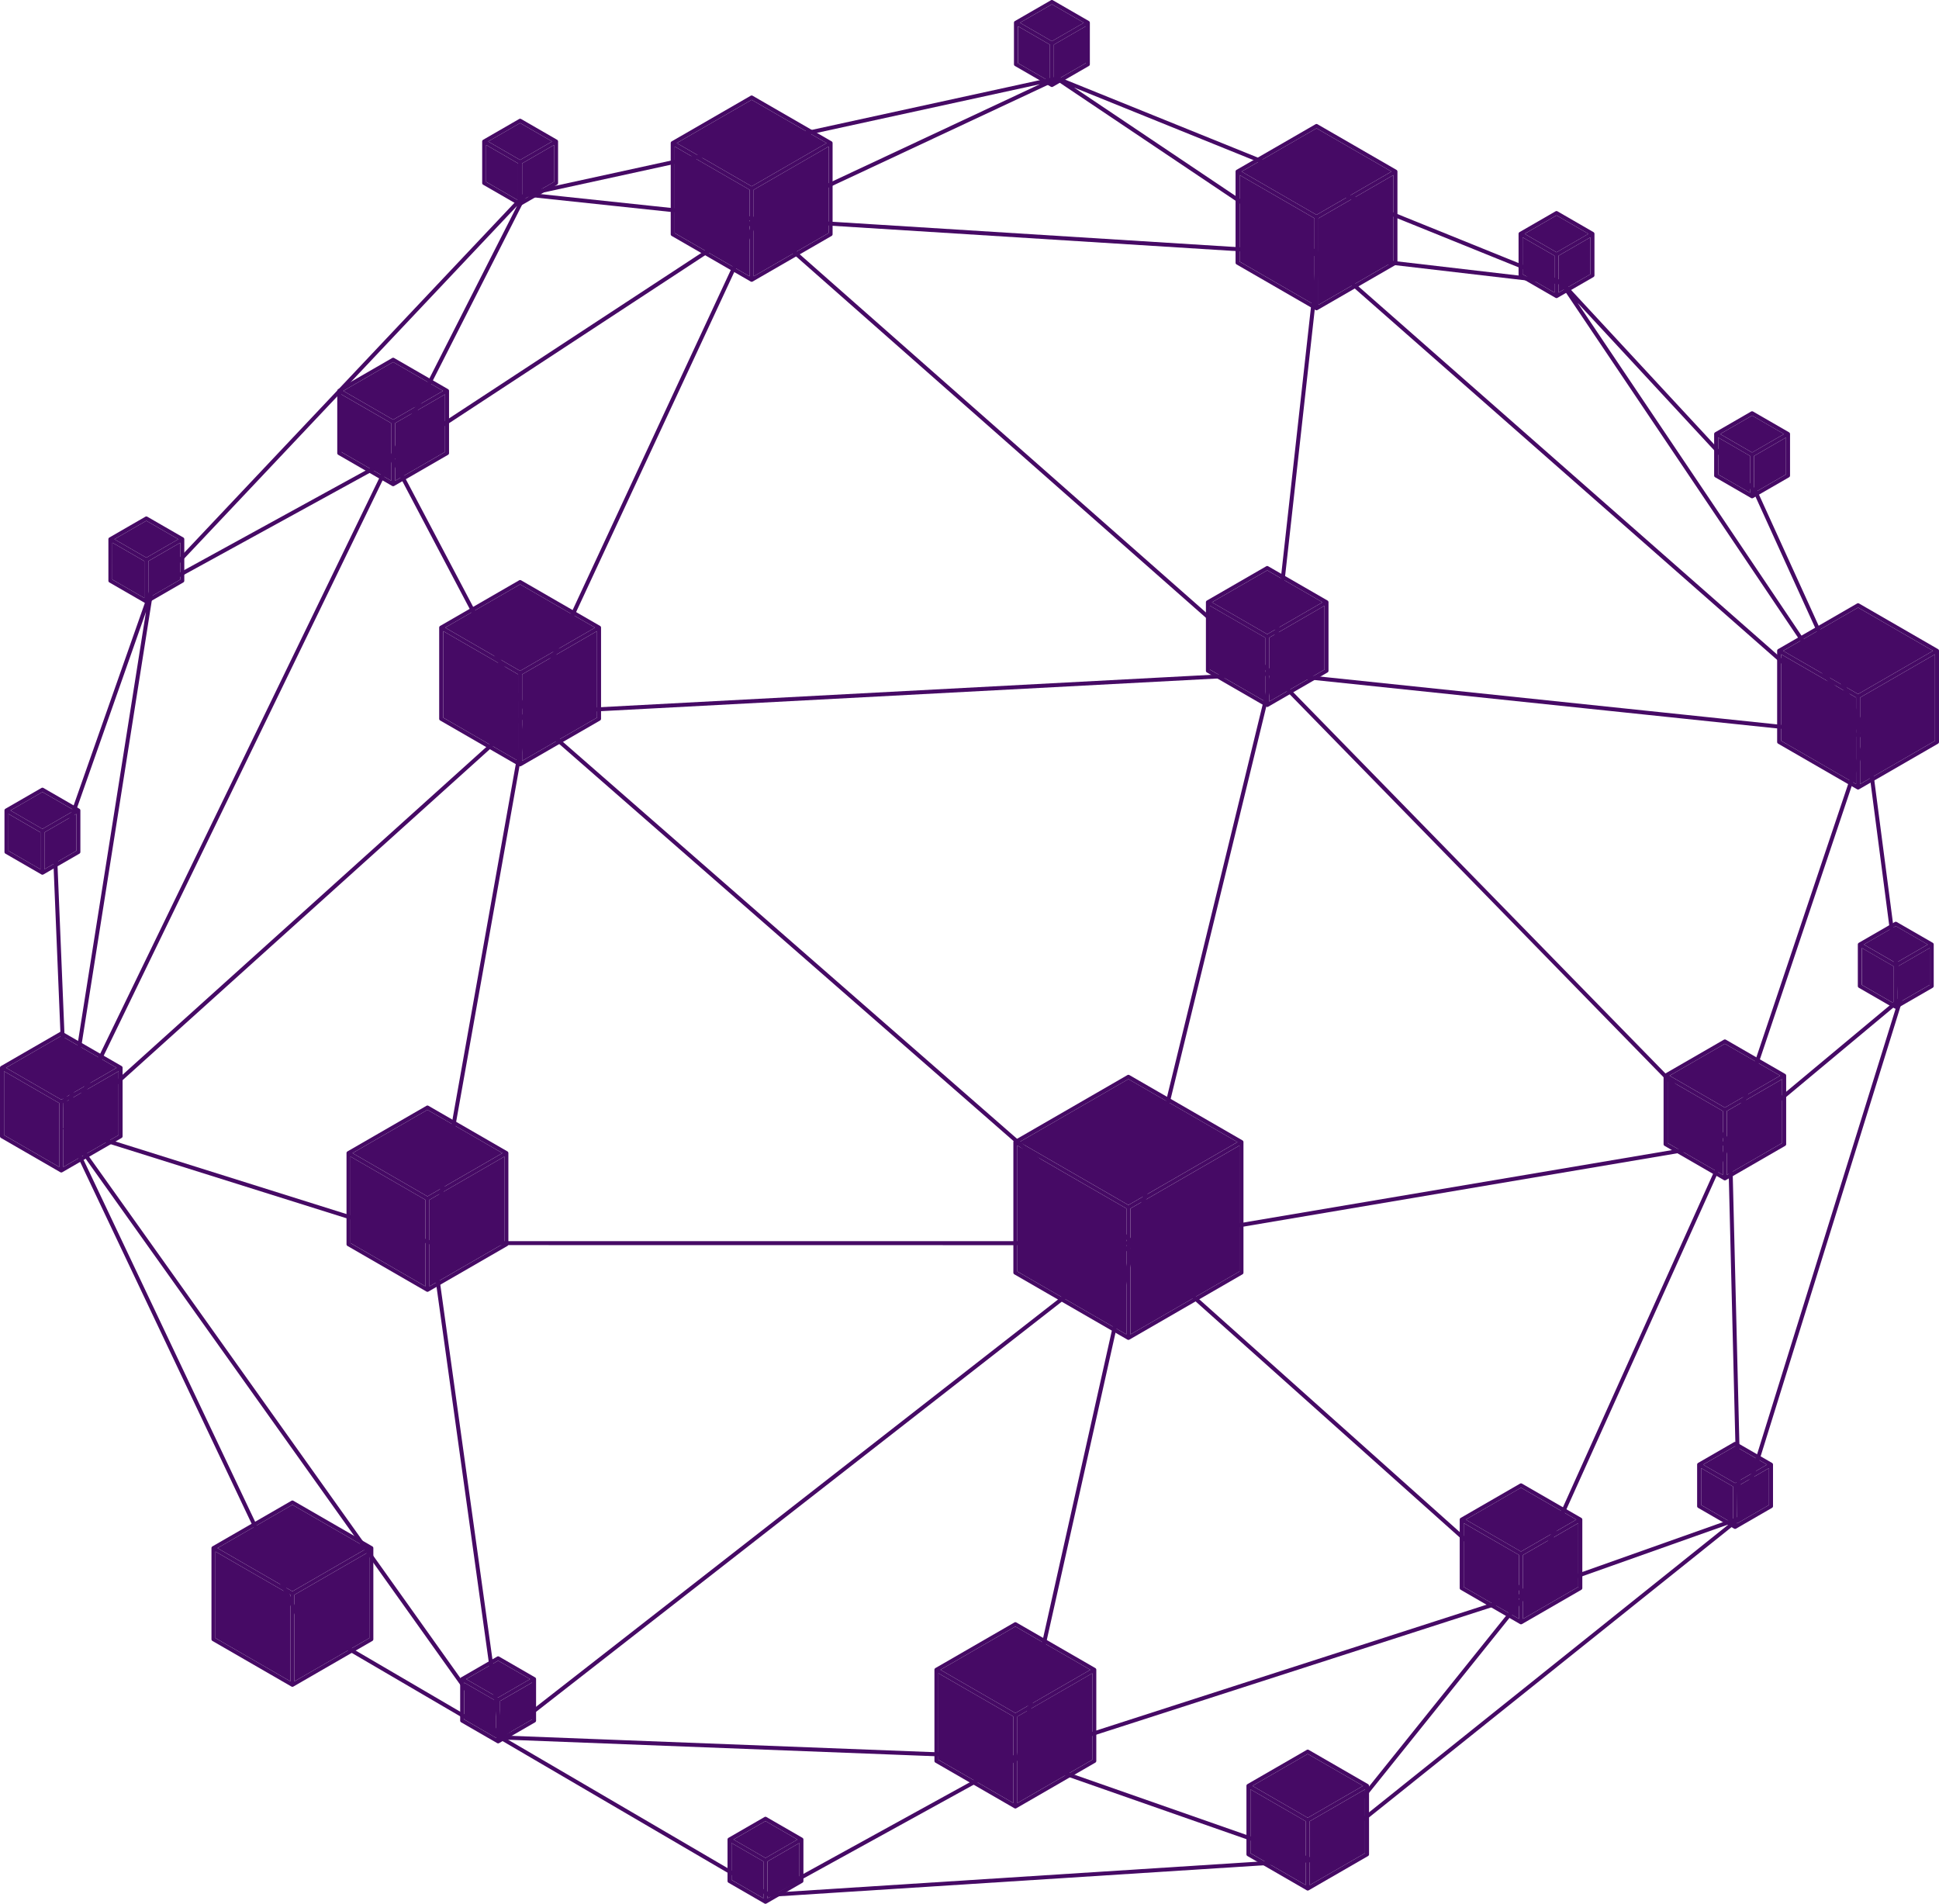 <svg xmlns="http://www.w3.org/2000/svg" width="406" height="398.647" viewBox="0 0 406 398.647">
  <g id="Raggruppa_136" data-name="Raggruppa 136" transform="translate(-206 -1950.208)">
    <path id="Tracciato_3482" data-name="Tracciato 3482" d="M557.246,321.19l-7.057-54.049.631.554-.783-1.722,0-.035-.035-.053L526.808,214.9l-.028-.062-40.669-43.9-.054-.079-105.9-42.842L268.744,152.317l-.221-.023-.1.2-78.3,82.958-.014.091-20.08,57.1-.027.076,2.281,55.352-.4.361.419.132.057,1.372.346-.714L221.146,451.43l.055.117,42.055,24.6.068.095.087,0,.024.18.127-.1,56.254,32.908,113.755-7.275.2.07.157-.2,89.264-71.475.22-.078-.006-.236,33.813-108.769ZM239.675,209.146,173.561,345.527l17.333-109.608Zm29.334-55.958,47.037,4.992-74.333,48.751Zm157.31,100.421,122.747,12.844-28.21,83.992ZM371.737,479.594l-107.059-4.136,130.8-102.065ZM173.532,348.074l94.984-85.6L249.044,371.8Zm252.147-95.448,9.616-86.51,113.069,99.421L425.729,252.7l.019-.081Zm-156.253,9.52,125.6,109.776H249.874ZM395.891,371.553l0,.009L270.2,261.706l154.47-8.187L395.9,371.564ZM269.817,260.886,317.4,158.574l106.76,94.133Zm155.063-8.663-106.427-93.84L434.5,165.66ZM269.12,260.4l-27.6-52.338,74.734-49.014Zm-.5.851L174.02,346.5l66.845-137.891ZM394.925,372.761,264.066,474.872,249.853,372.742ZM425.436,253.9l94.74,97.044L396.7,371.822Zm10.817-88.064,49.29,5.748,61.93,92.047Zm-1.106-.973-.009-.008-.031,0-51.4-34.506,99.034,40.066Zm-1.7-.114L318.92,157.572l61.168-28.642ZM248.994,372.663,263.182,474.6l-89.41-125.57ZM370.67,480.392l-50.747,27.936L265.2,476.317Zm1.553.094,59.319,20.766-109.776,7.021Zm1.287-.439,103.638-33.405-43.66,54.4Zm-.883-.588L396.4,373.13l81.129,72.51Zm106.509-34.368,41.526-92.234,1.9,76.838Zm-.932.029-80.96-72.359h.018l-.176-.154,123.136-20.817Zm71.245-177.176,6.925,53.035-34.366,28.67Zm-2.3-6.285-58.006-86.215,36.926,39.862Zm-170.595-132-59.373,27.8-45.8-4.86ZM240.31,207.841,192.646,234l74.429-78.858Zm-50.932,32.3-16.428,103.88-2.108-51.173Zm32.47,210.814-46.729-98.589,86.951,122.119ZM436.341,498.83,478.6,446.17l42.181-14.954Zm85.127-147.249.426-.072-.362-.371L556,322.385,523.342,427.432Z" transform="translate(47.185 1838.185)" fill="#460a65"/>
    <g id="Raggruppa_129" data-name="Raggruppa 129" transform="translate(206 1950.208)">
      <path id="Tracciato_3483" data-name="Tracciato 3483" d="M342.085,161.123l-10.513-6.07-5.176-2.988v18.116l15.689,9.058Z" transform="translate(-185.118 -121.379)" fill="#460a65"/>
      <path id="Tracciato_3484" data-name="Tracciato 3484" d="M346.1,179.239l15.689-9.058V152.065l-5.485,3.167-10.2,5.891Z" transform="translate(-188.299 -121.379)" fill="#460a65"/>
      <path id="Tracciato_3485" data-name="Tracciato 3485" d="M326.9,149.455l15.689,9.058,15.689-9.058L342.585,140.4Z" transform="translate(-185.199 -119.496)" fill="#460a65"/>
      <path id="Tracciato_3486" data-name="Tracciato 3486" d="M342.552,139.376a.421.421,0,0,0-.419,0l-16.527,9.542a.418.418,0,0,0-.21.363v19.085a.42.42,0,0,0,.21.363l16.527,9.542a.425.425,0,0,0,.419,0l16.527-9.542a.42.42,0,0,0,.21-.363V149.281a.418.418,0,0,0-.21-.363Zm15.9,10.631v18.116l-15.689,9.057V159.066l10.2-5.891Zm-.419-.726-15.689,9.058-15.689-9.058,15.689-9.057Zm-31.8.726L331.41,153l10.513,6.07v18.116l-15.689-9.057Z" transform="translate(-184.956 -119.322)" fill="#460a65"/>
      <path id="Tracciato_3487" data-name="Tracciato 3487" d="M618.349,287.911l-10.513-6.07-5.176-2.988v18.116l15.689,9.058Z" transform="translate(-229.715 -141.847)" fill="#460a65"/>
      <path id="Tracciato_3488" data-name="Tracciato 3488" d="M622.369,306.027l15.689-9.058V278.853l-5.175,2.988-10.513,6.07Z" transform="translate(-232.896 -141.847)" fill="#460a65"/>
      <path id="Tracciato_3489" data-name="Tracciato 3489" d="M603.16,276.243l15.689,9.058,15.689-9.058-15.689-9.058Z" transform="translate(-229.796 -139.963)" fill="#460a65"/>
      <path id="Tracciato_3490" data-name="Tracciato 3490" d="M635.344,275.706l-16.527-9.543a.421.421,0,0,0-.419,0l-16.527,9.543a.42.42,0,0,0-.21.363v19.084a.422.422,0,0,0,.21.363l16.527,9.542a.419.419,0,0,0,.419,0l16.527-9.542a.422.422,0,0,0,.21-.363V276.069A.42.42,0,0,0,635.344,275.706Zm-1.048.363-15.689,9.058-15.689-9.058,15.689-9.058Zm.419.726v18.116l-15.689,9.058V285.853l10.513-6.07Zm-32.216,0,5.176,2.988,10.513,6.07v18.116L602.5,294.911Z" transform="translate(-229.553 -139.789)" fill="#460a65"/>
      <path id="Tracciato_3491" data-name="Tracciato 3491" d="M253.579,219.973l-7.289-4.208-3.157-1.823V226l10.445,6.03Z" transform="translate(-171.677 -131.368)" fill="#460a65"/>
      <path id="Tracciato_3492" data-name="Tracciato 3492" d="M253.626,231.648a.419.419,0,0,0,.419,0l11.284-6.515a.418.418,0,0,0,.21-.363V211.741a.418.418,0,0,0-.21-.363l-11.284-6.516a.425.425,0,0,0-.419,0l-11.284,6.516a.418.418,0,0,0-.21.363V224.77a.418.418,0,0,0,.21.363Zm-10.655-19.181,3.157,1.822,7.288,4.208v12.061l-10.445-6.03Zm21.729,0v12.061l-10.445,6.03V218.5l7.289-4.208Zm-.419-.726-10.445,6.031-10.445-6.031,10.445-6.031Z" transform="translate(-171.515 -129.893)" fill="#460a65"/>
      <path id="Tracciato_3493" data-name="Tracciato 3493" d="M256.589,232.033,267.035,226V213.942l-3.157,1.823-7.288,4.208Z" transform="translate(-173.849 -131.368)" fill="#460a65"/>
      <path id="Tracciato_3494" data-name="Tracciato 3494" d="M243.633,211.915l10.445,6.031,10.445-6.031-10.445-6.031Z" transform="translate(-171.757 -130.067)" fill="#460a65"/>
      <path id="Tracciato_3495" data-name="Tracciato 3495" d="M284.272,282.12l-10.513-6.07-5.176-2.988v18.116l15.689,9.058Z" transform="translate(-175.785 -140.912)" fill="#460a65"/>
      <path id="Tracciato_3496" data-name="Tracciato 3496" d="M288.292,300.236l15.689-9.058V273.063l-5.176,2.988-10.513,6.07Z" transform="translate(-178.967 -140.912)" fill="#460a65"/>
      <path id="Tracciato_3497" data-name="Tracciato 3497" d="M269.083,270.452l15.689,9.058,15.689-9.058-15.689-9.059Z" transform="translate(-175.866 -139.028)" fill="#460a65"/>
      <path id="Tracciato_3498" data-name="Tracciato 3498" d="M284.739,260.373a.421.421,0,0,0-.419,0l-16.527,9.542a.419.419,0,0,0-.21.363v19.084a.418.418,0,0,0,.21.363l16.527,9.543a.424.424,0,0,0,.419,0l16.527-9.543a.418.418,0,0,0,.21-.363V270.278a.419.419,0,0,0-.21-.363Zm15.479,9.905-15.689,9.058-15.689-9.058,15.689-9.058Zm.419.727v18.116l-15.689,9.057V280.063l10.513-6.07Zm-32.216,0,5.176,2.988,10.513,6.07v18.116l-15.689-9.057Z" transform="translate(-175.624 -138.854)" fill="#460a65"/>
      <path id="Tracciato_3499" data-name="Tracciato 3499" d="M483.123,168.239,472.7,162.219l-5.262-3.038V177.3l15.69,9.058Z" transform="translate(-207.885 -122.528)" fill="#460a65"/>
      <path id="Tracciato_3500" data-name="Tracciato 3500" d="M487.144,186.355l15.689-9.058V159.181l-4.561,2.633-11.128,6.425Z" transform="translate(-211.067 -122.528)" fill="#460a65"/>
      <path id="Tracciato_3501" data-name="Tracciato 3501" d="M467.934,156.571l15.69,9.059,15.689-9.059-15.689-9.058Z" transform="translate(-207.966 -120.645)" fill="#460a65"/>
      <path id="Tracciato_3502" data-name="Tracciato 3502" d="M483.591,146.492a.42.42,0,0,0-.419,0l-16.528,9.542a.418.418,0,0,0-.21.363v19.084a.418.418,0,0,0,.21.363l16.528,9.542a.416.416,0,0,0,.21.056.42.42,0,0,0,.21-.056l16.527-9.542a.418.418,0,0,0,.21-.363V156.4a.418.418,0,0,0-.21-.363Zm15.9,10.631V175.24L483.8,184.3V166.182l11.127-6.424Zm-.419-.726-15.688,9.058-15.69-9.058,15.69-9.058Zm-31.8.726,5.261,3.038,10.428,6.02V184.3l-15.69-9.057Z" transform="translate(-207.724 -120.471)" fill="#460a65"/>
      <path id="Tracciato_3503" data-name="Tracciato 3503" d="M434.783,414.708l-22.832-13.183V427.89l22.832,13.183Z" transform="translate(-198.929 -161.65)" fill="#460a65"/>
      <path id="Tracciato_3504" data-name="Tracciato 3504" d="M440.179,441.073l22.833-13.183V401.526l-22.833,13.183Z" transform="translate(-203.486 -161.65)" fill="#460a65"/>
      <path id="Tracciato_3505" data-name="Tracciato 3505" d="M412.451,398.121,435.283,411.3l22.833-13.183-22.833-13.182Z" transform="translate(-199.01 -158.972)" fill="#460a65"/>
      <path id="Tracciato_3506" data-name="Tracciato 3506" d="M435.251,383.918a.421.421,0,0,0-.419,0l-23.671,13.666a.42.42,0,0,0-.21.363v27.333a.417.417,0,0,0,.21.362l23.671,13.667a.414.414,0,0,0,.419,0l23.671-13.667a.417.417,0,0,0,.21-.362V397.948a.42.42,0,0,0-.21-.363Zm22.623,14.029-22.833,13.183-22.833-13.183,22.833-13.182Zm-46.085.726,22.833,13.183v26.364L411.79,425.038Zm46.5,26.365-22.833,13.182V411.857l22.833-13.183Z" transform="translate(-198.768 -158.798)" fill="#460a65"/>
      <path id="Tracciato_3507" data-name="Tracciato 3507" d="M261.133,413.335l-15.689-9.058v18.115l15.689,9.058Z" transform="translate(-172.05 -162.094)" fill="#460a65"/>
      <path id="Tracciato_3508" data-name="Tracciato 3508" d="M280.842,404.277l-15.689,9.058v18.115l15.689-9.058Z" transform="translate(-175.231 -162.094)" fill="#460a65"/>
      <path id="Tracciato_3509" data-name="Tracciato 3509" d="M278.337,420.578V401.493a.418.418,0,0,0-.21-.363L261.6,391.588a.42.42,0,0,0-.419,0l-16.527,9.542a.42.42,0,0,0-.21.363v19.084a.42.42,0,0,0,.21.363l16.527,9.541a.414.414,0,0,0,.419,0l16.527-9.541A.418.418,0,0,0,278.337,420.578Zm-16.527-9.3L277.5,402.22v18.116l-15.689,9.058Zm15.27-9.784-15.689,9.058L245.7,401.493l15.689-9.058Zm-31.8.726,15.689,9.058v18.116l-15.689-9.058Z" transform="translate(-171.888 -160.036)" fill="#460a65"/>
      <path id="Tracciato_3510" data-name="Tracciato 3510" d="M261.633,410.725l15.689-9.058-15.689-9.058-15.689,9.058Z" transform="translate(-172.131 -160.21)" fill="#460a65"/>
      <path id="Tracciato_3511" data-name="Tracciato 3511" d="M170.5,389.654l-7.6-4.389-3.974-2.294v13.368l11.577,6.684Z" transform="translate(-158.082 -158.654)" fill="#460a65"/>
      <path id="Tracciato_3512" data-name="Tracciato 3512" d="M173.727,403.022l11.577-6.684V382.97l-3.655,2.11-7.922,4.574Z" transform="translate(-160.473 -158.654)" fill="#460a65"/>
      <path id="Tracciato_3513" data-name="Tracciato 3513" d="M159.421,380.817,171,387.5l11.577-6.684L171,374.134Z" transform="translate(-158.163 -157.228)" fill="#460a65"/>
      <path id="Tracciato_3514" data-name="Tracciato 3514" d="M170.966,373.112a.425.425,0,0,0-.419,0l-12.416,7.168a.42.42,0,0,0-.21.363V394.98a.422.422,0,0,0,.21.363l12.416,7.168a.42.42,0,0,0,.419,0l12.415-7.168a.42.42,0,0,0,.21-.363V380.644a.418.418,0,0,0-.21-.363Zm11.786,8.257v13.368l-11.576,6.684V388.054l7.922-4.574Zm-.419-.726-11.576,6.684-11.577-6.684,11.577-6.683Zm-23.573.726,3.975,2.294,7.6,4.39v13.368l-11.577-6.684Z" transform="translate(-157.921 -157.054)" fill="#460a65"/>
      <path id="Tracciato_3515" data-name="Tracciato 3515" d="M481.727,568.965l-11.576-6.683v13.366l11.576,6.684Z" transform="translate(-208.324 -187.6)" fill="#460a65"/>
      <path id="Tracciato_3516" data-name="Tracciato 3516" d="M484.955,582.333l11.577-6.684V562.282l-11.577,6.683Z" transform="translate(-210.714 -187.6)" fill="#460a65"/>
      <path id="Tracciato_3517" data-name="Tracciato 3517" d="M470.65,560.129l11.576,6.683,11.577-6.683-11.577-6.684Z" transform="translate(-208.405 -186.174)" fill="#460a65"/>
      <path id="Tracciato_3518" data-name="Tracciato 3518" d="M494.61,559.592l-12.416-7.168a.42.42,0,0,0-.419,0l-12.415,7.168a.42.42,0,0,0-.21.363v14.335a.419.419,0,0,0,.21.362l12.415,7.168a.414.414,0,0,0,.419,0l12.416-7.168a.419.419,0,0,0,.21-.362V559.955A.42.42,0,0,0,494.61,559.592Zm-12.626,7.047-11.576-6.683,11.576-6.684,11.577,6.684Zm-12-5.957,11.576,6.684v13.367l-11.576-6.684Zm23.992,13.367L482.4,580.732V567.365l11.577-6.684Z" transform="translate(-208.162 -186)" fill="#460a65"/>
      <path id="Tracciato_3519" data-name="Tracciato 3519" d="M534.981,502.482,523.4,495.8v13.367l11.577,6.684Z" transform="translate(-216.921 -176.868)" fill="#460a65"/>
      <path id="Tracciato_3520" data-name="Tracciato 3520" d="M538.21,515.849l11.577-6.684V495.8l-11.577,6.684Z" transform="translate(-219.311 -176.868)" fill="#460a65"/>
      <path id="Tracciato_3521" data-name="Tracciato 3521" d="M523.9,493.645l11.577,6.684,11.577-6.684-11.577-6.684Z" transform="translate(-217.001 -175.441)" fill="#460a65"/>
      <path id="Tracciato_3522" data-name="Tracciato 3522" d="M547.865,493.108l-12.416-7.168a.417.417,0,0,0-.419,0l-12.416,7.168a.42.42,0,0,0-.21.363v14.335a.42.42,0,0,0,.21.363l12.416,7.168a.419.419,0,0,0,.419,0l12.416-7.168a.42.42,0,0,0,.21-.363V493.471A.42.42,0,0,0,547.865,493.108Zm-12.625,7.047-11.577-6.683,11.577-6.684,11.577,6.684Zm-12-5.957,11.577,6.684v13.367l-11.577-6.684Zm23.993,13.367-11.577,6.684V500.882l11.577-6.684Z" transform="translate(-216.759 -175.268)" fill="#460a65"/>
      <path id="Tracciato_3523" data-name="Tracciato 3523" d="M471.608,273.414l-7.6-4.389-3.974-2.294V280.1l11.577,6.684Z" transform="translate(-206.691 -139.89)" fill="#460a65"/>
      <path id="Tracciato_3524" data-name="Tracciato 3524" d="M471.657,286.271a.419.419,0,0,0,.419,0l12.415-7.168a.42.42,0,0,0,.21-.363V264.4a.42.42,0,0,0-.21-.363l-12.415-7.168a.42.42,0,0,0-.419,0l-12.416,7.168a.42.42,0,0,0-.21.363V278.74a.42.42,0,0,0,.21.363ZM459.87,265.13l3.974,2.3,7.6,4.389v13.368L459.87,278.5Zm23.992,0V278.5l-11.576,6.684V271.814l8.287-4.785Zm-.419-.726-11.576,6.684L460.289,264.4l11.577-6.683Z" transform="translate(-206.529 -138.289)" fill="#460a65"/>
      <path id="Tracciato_3525" data-name="Tracciato 3525" d="M474.837,286.782l11.576-6.684V266.73l-3.29,1.9-8.287,4.785Z" transform="translate(-209.081 -139.89)" fill="#460a65"/>
      <path id="Tracciato_3526" data-name="Tracciato 3526" d="M460.531,264.578l11.577,6.684,11.576-6.684-11.576-6.684Z" transform="translate(-206.771 -138.463)" fill="#460a65"/>
      <path id="Tracciato_3527" data-name="Tracciato 3527" d="M585.883,391.626l-7.137-4.12-4.44-2.563V398.31l11.577,6.684Z" transform="translate(-225.138 -158.973)" fill="#460a65"/>
      <path id="Tracciato_3528" data-name="Tracciato 3528" d="M589.111,404.994l11.576-6.684V384.942L596.8,387.19l-7.684,4.436Z" transform="translate(-227.528 -158.973)" fill="#460a65"/>
      <path id="Tracciato_3529" data-name="Tracciato 3529" d="M574.806,382.79l11.577,6.684,11.576-6.684-11.576-6.684Z" transform="translate(-225.218 -157.546)" fill="#460a65"/>
      <path id="Tracciato_3530" data-name="Tracciato 3530" d="M586.35,375.084a.42.42,0,0,0-.419,0l-12.415,7.168a.419.419,0,0,0-.21.363v14.336a.416.416,0,0,0,.21.362l12.415,7.168a.414.414,0,0,0,.419,0l12.415-7.168a.418.418,0,0,0,.21-.362V382.615a.421.421,0,0,0-.21-.363Zm11.367,7.531L586.14,389.3l-11.576-6.683,11.576-6.684Zm.419.726v13.368l-11.577,6.683V390.025l7.684-4.436Zm-23.992,0,4.44,2.564,7.136,4.12v13.368l-11.576-6.683Z" transform="translate(-224.976 -157.372)" fill="#460a65"/>
      <path id="Tracciato_3531" data-name="Tracciato 3531" d="M166.725,322.577l-4.6-2.658-2.084-1.2v7.723l6.688,3.861Z" transform="translate(-158.263 -148.282)" fill="#460a65"/>
      <path id="Tracciato_3532" data-name="Tracciato 3532" d="M166.774,330.332a.422.422,0,0,0,.21.055.426.426,0,0,0,.21-.055l7.527-4.346a.418.418,0,0,0,.21-.363v-8.691a.418.418,0,0,0-.21-.363l-7.527-4.345a.421.421,0,0,0-.419,0l-7.527,4.345a.418.418,0,0,0-.21.363v8.691a.418.418,0,0,0,.21.363Zm7.317-12.674v7.723l-6.688,3.861V321.52l4.307-2.486Zm-14.215,0,2.084,1.2,4.6,2.658v7.722l-6.688-3.861Zm13.8-.726-6.688,3.862-6.688-3.862,6.688-3.862Z" transform="translate(-158.101 -147.225)" fill="#460a65"/>
      <path id="Tracciato_3533" data-name="Tracciato 3533" d="M169.013,330.3l6.689-3.861v-7.723l-2.381,1.375-4.307,2.487Z" transform="translate(-159.712 -148.282)" fill="#460a65"/>
      <path id="Tracciato_3534" data-name="Tracciato 3534" d="M160.537,317.106l6.688,3.862,6.689-3.862-6.689-3.862Z" transform="translate(-158.343 -147.398)" fill="#460a65"/>
      <path id="Tracciato_3535" data-name="Tracciato 3535" d="M280.513,539.483l-6.689-3.861v7.722l6.689,3.861Z" transform="translate(-176.631 -183.297)" fill="#460a65"/>
      <path id="Tracciato_3536" data-name="Tracciato 3536" d="M282.8,547.206l6.688-3.861v-7.722l-6.688,3.861Z" transform="translate(-178.08 -183.297)" fill="#460a65"/>
      <path id="Tracciato_3537" data-name="Tracciato 3537" d="M281.013,537.874l6.688-3.861-6.688-3.862-6.689,3.862Z" transform="translate(-176.712 -182.413)" fill="#460a65"/>
      <path id="Tracciato_3538" data-name="Tracciato 3538" d="M288.507,533.476l-7.527-4.346a.417.417,0,0,0-.419,0l-7.527,4.346a.418.418,0,0,0-.21.363v8.691a.418.418,0,0,0,.21.363l7.527,4.345a.413.413,0,0,0,.419,0l7.527-4.345a.418.418,0,0,0,.21-.363v-8.691A.418.418,0,0,0,288.507,533.476Zm-1.048.363L280.77,537.7l-6.688-3.861,6.688-3.862Zm-13.8.726,6.688,3.862v7.722l-6.688-3.861Zm14.215,7.722-6.688,3.861v-7.722l6.688-3.862Z" transform="translate(-176.47 -182.24)" fill="#460a65"/>
      <path id="Tracciato_3539" data-name="Tracciato 3539" d="M347.267,579.543l-6.689-3.861V583.4l6.689,3.862Z" transform="translate(-187.407 -189.764)" fill="#460a65"/>
      <path id="Tracciato_3540" data-name="Tracciato 3540" d="M349.555,587.265l6.688-3.862v-7.721l-6.688,3.861Z" transform="translate(-188.856 -189.764)" fill="#460a65"/>
      <path id="Tracciato_3541" data-name="Tracciato 3541" d="M347.767,577.933l6.688-3.861-6.688-3.862-6.689,3.862Z" transform="translate(-187.488 -188.88)" fill="#460a65"/>
      <path id="Tracciato_3542" data-name="Tracciato 3542" d="M355.261,573.535l-7.526-4.346a.416.416,0,0,0-.419,0l-7.527,4.346a.418.418,0,0,0-.21.362v8.691a.418.418,0,0,0,.21.362l7.527,4.346a.415.415,0,0,0,.21.056.42.42,0,0,0,.21-.056l7.526-4.346a.418.418,0,0,0,.21-.362V573.9A.418.418,0,0,0,355.261,573.535Zm-1.048.362-6.688,3.862-6.689-3.862,6.689-3.862Zm-13.8.727,6.688,3.861v7.722l-6.688-3.862Zm14.215,7.722-6.688,3.862v-7.722l6.688-3.861Z" transform="translate(-187.246 -188.706)" fill="#460a65"/>
      <path id="Tracciato_3543" data-name="Tracciato 3543" d="M192.674,254.847l-4.6-2.658-2.084-1.2v7.722l6.688,3.861Z" transform="translate(-162.452 -137.348)" fill="#460a65"/>
      <path id="Tracciato_3544" data-name="Tracciato 3544" d="M194.962,262.569l6.688-3.861v-7.722l-2.084,1.2-4.6,2.658Z" transform="translate(-163.9 -137.348)" fill="#460a65"/>
      <path id="Tracciato_3545" data-name="Tracciato 3545" d="M186.486,249.376l6.688,3.862,6.688-3.862-6.688-3.862Z" transform="translate(-162.532 -136.465)" fill="#460a65"/>
      <path id="Tracciato_3546" data-name="Tracciato 3546" d="M193.142,244.493a.425.425,0,0,0-.419,0l-7.527,4.345a.42.42,0,0,0-.21.364v8.69a.42.42,0,0,0,.21.364l7.527,4.346a.42.42,0,0,0,.419,0l7.526-4.346a.42.42,0,0,0,.21-.364V249.2a.42.42,0,0,0-.21-.364Zm6.478,4.709-6.688,3.862-6.688-3.862,6.688-3.862Zm.419.726v7.722l-6.688,3.861v-7.722l4.6-2.658Zm-14.215,0,2.084,1.2,4.6,2.658v7.722l-6.688-3.861Z" transform="translate(-162.29 -136.291)" fill="#460a65"/>
      <path id="Tracciato_3547" data-name="Tracciato 3547" d="M544.785,178.589l-4.6-2.658-2.084-1.2v7.723l6.688,3.861Z" transform="translate(-219.292 -125.038)" fill="#460a65"/>
      <path id="Tracciato_3548" data-name="Tracciato 3548" d="M547.072,186.311l6.688-3.861v-7.723l-2.084,1.2-4.6,2.658Z" transform="translate(-220.742 -125.038)" fill="#460a65"/>
      <path id="Tracciato_3549" data-name="Tracciato 3549" d="M538.6,173.118l6.688,3.862,6.688-3.862-6.688-3.862Z" transform="translate(-219.373 -124.155)" fill="#460a65"/>
      <path id="Tracciato_3550" data-name="Tracciato 3550" d="M545.252,168.235a.421.421,0,0,0-.419,0l-7.526,4.345a.42.42,0,0,0-.21.363v8.692a.42.42,0,0,0,.21.363l7.526,4.346a.419.419,0,0,0,.419,0L552.779,182a.422.422,0,0,0,.21-.363v-8.692a.422.422,0,0,0-.21-.363Zm6.479,4.709-6.688,3.862-6.688-3.862,6.688-3.862Zm.419.726v7.723l-6.688,3.862v-7.723l4.6-2.658Zm-14.215,0,2.084,1.2,4.6,2.658v7.723l-6.688-3.862Z" transform="translate(-219.131 -123.981)" fill="#460a65"/>
      <path id="Tracciato_3551" data-name="Tracciato 3551" d="M593.619,228.581l-4.6-2.658-2.084-1.2v7.723l6.688,3.861Z" transform="translate(-227.176 -133.108)" fill="#460a65"/>
      <path id="Tracciato_3552" data-name="Tracciato 3552" d="M593.667,236.336a.419.419,0,0,0,.419,0l7.527-4.345a.422.422,0,0,0,.21-.363v-8.691a.422.422,0,0,0-.21-.364l-7.527-4.345a.421.421,0,0,0-.419,0l-7.526,4.345a.42.42,0,0,0-.21.364v8.691a.42.42,0,0,0,.21.363Zm-6.9-12.673,2.084,1.2,4.6,2.658v7.723l-6.688-3.862Zm14.214,0v7.722l-6.688,3.862v-7.723l4.6-2.658Zm-.419-.726-6.688,3.861-6.688-3.861,6.688-3.862Z" transform="translate(-227.014 -132.051)" fill="#460a65"/>
      <path id="Tracciato_3553" data-name="Tracciato 3553" d="M595.906,236.3l6.688-3.861V224.72l-2.084,1.2-4.6,2.658Z" transform="translate(-228.625 -133.108)" fill="#460a65"/>
      <path id="Tracciato_3554" data-name="Tracciato 3554" d="M587.431,223.11l6.688,3.862,6.688-3.862-6.688-3.862Z" transform="translate(-227.256 -132.225)" fill="#460a65"/>
      <path id="Tracciato_3555" data-name="Tracciato 3555" d="M589.37,485.93l-6.688-3.861v7.722l6.688,3.861Z" transform="translate(-226.49 -174.652)" fill="#460a65"/>
      <path id="Tracciato_3556" data-name="Tracciato 3556" d="M591.657,493.652l6.688-3.861v-7.722l-6.688,3.861Z" transform="translate(-227.939 -174.652)" fill="#460a65"/>
      <path id="Tracciato_3557" data-name="Tracciato 3557" d="M589.87,484.32l6.688-3.861L589.87,476.6l-6.688,3.862Z" transform="translate(-226.571 -173.768)" fill="#460a65"/>
      <path id="Tracciato_3558" data-name="Tracciato 3558" d="M597.364,479.922l-7.527-4.346a.416.416,0,0,0-.419,0l-7.526,4.346a.416.416,0,0,0-.21.362v8.691a.418.418,0,0,0,.21.363l7.526,4.346a.419.419,0,0,0,.419,0l7.527-4.346a.42.42,0,0,0,.21-.363v-8.691A.417.417,0,0,0,597.364,479.922Zm-1.048.362-6.688,3.862-6.688-3.862,6.688-3.862Zm-13.8.726,6.688,3.862v7.722l-6.688-3.862Zm14.215,7.722-6.688,3.862v-7.722l6.688-3.862Z" transform="translate(-226.328 -173.594)" fill="#460a65"/>
      <path id="Tracciato_3559" data-name="Tracciato 3559" d="M629.5,356.049l-4.6-2.658-2.084-1.2v7.723l6.688,3.861Z" transform="translate(-232.967 -153.685)" fill="#460a65"/>
      <path id="Tracciato_3560" data-name="Tracciato 3560" d="M631.783,363.772l6.689-3.861v-7.723l-2.624,1.515-4.065,2.347Z" transform="translate(-234.416 -153.685)" fill="#460a65"/>
      <path id="Tracciato_3561" data-name="Tracciato 3561" d="M623.307,350.578,630,354.44l6.689-3.862L630,346.716Z" transform="translate(-233.048 -152.802)" fill="#460a65"/>
      <path id="Tracciato_3562" data-name="Tracciato 3562" d="M629.963,345.7a.421.421,0,0,0-.419,0l-7.526,4.345a.419.419,0,0,0-.21.363v8.691a.42.42,0,0,0,.21.364l7.526,4.345a.419.419,0,0,0,.419,0l7.528-4.345a.422.422,0,0,0,.21-.364V350.4a.421.421,0,0,0-.21-.363Zm6.9,5.436v7.722l-6.689,3.862v-7.723l4.065-2.346Zm-.419-.727-6.689,3.862-6.688-3.862,6.688-3.862Zm-13.8.727,2.084,1.2,4.6,2.658v7.723l-6.688-3.862Z" transform="translate(-232.806 -152.628)" fill="#460a65"/>
      <path id="Tracciato_3563" data-name="Tracciato 3563" d="M286,155.531l-4.6-2.658-2.084-1.2v7.723L286,163.254Z" transform="translate(-177.518 -121.316)" fill="#460a65"/>
      <path id="Tracciato_3564" data-name="Tracciato 3564" d="M286.053,163.286a.419.419,0,0,0,.419,0L294,158.941a.42.42,0,0,0,.21-.363v-8.691a.42.42,0,0,0-.21-.363l-7.527-4.345a.421.421,0,0,0-.419,0l-7.527,4.345a.42.42,0,0,0-.21.363v8.691a.42.42,0,0,0,.21.363Zm-6.9-12.673,2.084,1.2,4.6,2.658V162.2l-6.688-3.862Zm14.215,0v7.722l-6.688,3.862v-7.722l4.6-2.658Zm-.419-.726-6.688,3.862-6.688-3.862,6.688-3.862Z" transform="translate(-177.356 -120.259)" fill="#460a65"/>
      <path id="Tracciato_3565" data-name="Tracciato 3565" d="M288.292,163.254l6.688-3.861V151.67l-2.084,1.2-4.6,2.658Z" transform="translate(-178.967 -121.316)" fill="#460a65"/>
      <path id="Tracciato_3566" data-name="Tracciato 3566" d="M279.816,150.06l6.688,3.862,6.688-3.862L286.5,146.2Z" transform="translate(-177.599 -120.432)" fill="#460a65"/>
      <path id="Tracciato_3567" data-name="Tracciato 3567" d="M418.788,125.882l-4.6-2.658-2.084-1.2v7.723l6.688,3.861Z" transform="translate(-198.953 -116.529)" fill="#460a65"/>
      <path id="Tracciato_3568" data-name="Tracciato 3568" d="M418.836,133.637a.419.419,0,0,0,.419,0l7.527-4.345a.422.422,0,0,0,.21-.363v-8.692a.421.421,0,0,0-.21-.363l-7.527-4.345a.421.421,0,0,0-.419,0l-7.526,4.345a.419.419,0,0,0-.21.363v8.692a.42.42,0,0,0,.21.363Zm-6.9-12.674,2.084,1.2,4.6,2.658v7.722l-6.688-3.861Zm14.215,0v7.723l-6.688,3.861v-7.722l4.6-2.658Zm-.419-.726-6.688,3.862-6.688-3.862,6.688-3.862Z" transform="translate(-198.792 -115.472)" fill="#460a65"/>
      <path id="Tracciato_3569" data-name="Tracciato 3569" d="M421.075,133.6l6.688-3.861v-7.723l-2.084,1.2-4.6,2.658Z" transform="translate(-200.402 -116.529)" fill="#460a65"/>
      <path id="Tracciato_3570" data-name="Tracciato 3570" d="M412.6,120.411l6.688,3.862,6.688-3.862-6.688-3.862Z" transform="translate(-199.034 -115.646)" fill="#460a65"/>
      <path id="Tracciato_3571" data-name="Tracciato 3571" d="M407.931,542.353l-15.689-9.058V551.41l15.689,9.058Z" transform="translate(-195.747 -182.921)" fill="#460a65"/>
      <path id="Tracciato_3572" data-name="Tracciato 3572" d="M411.951,560.468l15.689-9.058V533.295l-15.689,9.058Z" transform="translate(-198.929 -182.921)" fill="#460a65"/>
      <path id="Tracciato_3573" data-name="Tracciato 3573" d="M408.431,539.743l15.689-9.058-15.689-9.059-15.689,9.059Z" transform="translate(-195.828 -181.037)" fill="#460a65"/>
      <path id="Tracciato_3574" data-name="Tracciato 3574" d="M424.926,530.148,408.4,520.605a.416.416,0,0,0-.419,0l-16.527,9.543a.418.418,0,0,0-.21.363v19.083a.418.418,0,0,0,.21.363l16.527,9.542a.418.418,0,0,0,.419,0l16.527-9.542a.42.42,0,0,0,.21-.363V530.511A.42.42,0,0,0,424.926,530.148Zm-1.048.363-15.689,9.057L392.5,530.511l15.689-9.059Zm-31.8.726,15.689,9.058V558.41l-15.689-9.058ZM424.3,549.352l-15.689,9.058V540.3l15.689-9.058Z" transform="translate(-195.586 -180.863)" fill="#460a65"/>
      <path id="Tracciato_3575" data-name="Tracciato 3575" d="M227.412,511.968l-15.689-9.058v18.115l15.689,9.059Z" transform="translate(-166.606 -178.016)" fill="#460a65"/>
      <path id="Tracciato_3576" data-name="Tracciato 3576" d="M247.121,502.91l-15.689,9.058v18.116l15.689-9.059Z" transform="translate(-169.788 -178.016)" fill="#460a65"/>
      <path id="Tracciato_3577" data-name="Tracciato 3577" d="M227.912,509.358,243.6,500.3l-15.689-9.058L212.223,500.3Z" transform="translate(-166.687 -176.133)" fill="#460a65"/>
      <path id="Tracciato_3578" data-name="Tracciato 3578" d="M244.408,499.763l-16.527-9.542a.42.42,0,0,0-.419,0l-16.528,9.542a.418.418,0,0,0-.21.363v19.084a.417.417,0,0,0,.21.362l16.528,9.543a.415.415,0,0,0,.21.057.42.42,0,0,0,.21-.057l16.527-9.543a.419.419,0,0,0,.21-.362V500.127A.42.42,0,0,0,244.408,499.763ZM228.09,509.911l15.689-9.058v18.116l-15.689,9.058Zm15.27-9.784-15.689,9.058-15.69-9.058,15.69-9.058Zm-31.8.726,15.69,9.058v18.116l-15.69-9.058Z" transform="translate(-166.445 -175.959)" fill="#460a65"/>
    </g>
  </g>
</svg>
